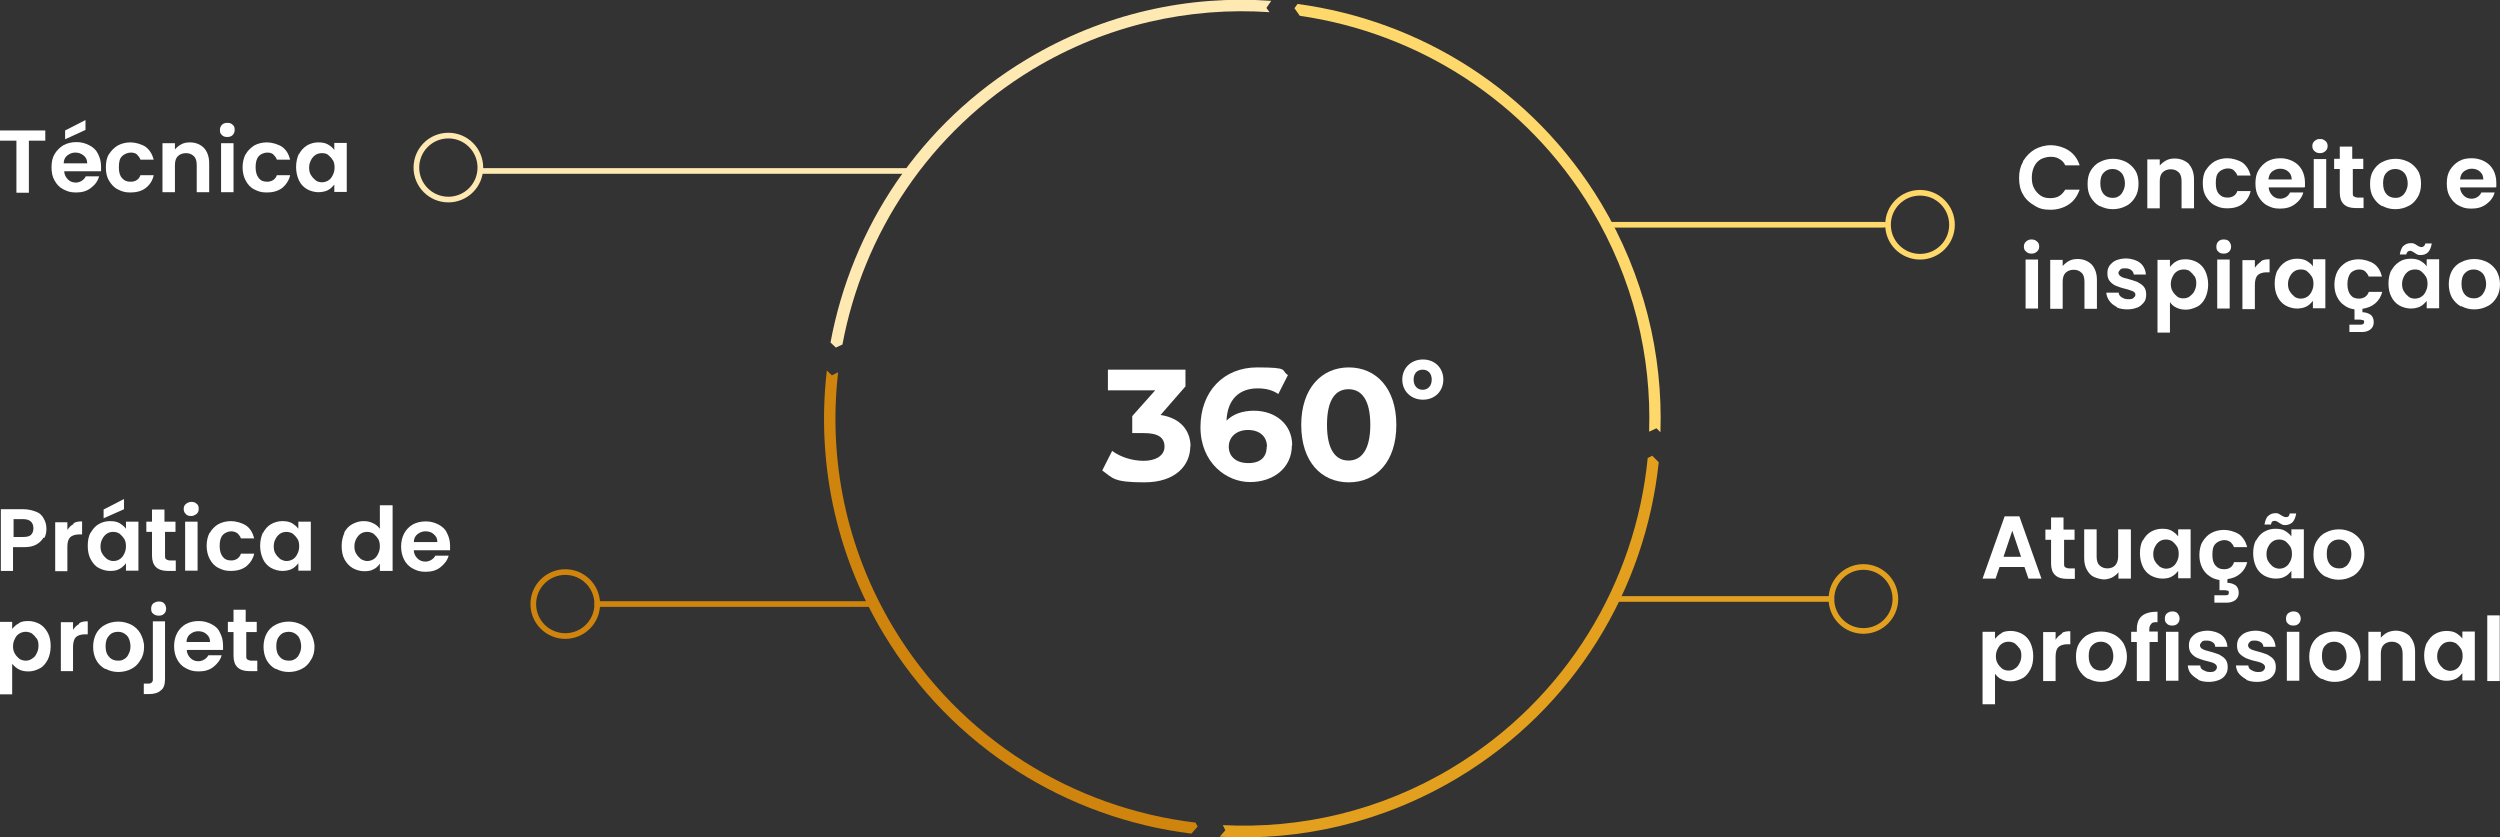 <svg xmlns="http://www.w3.org/2000/svg" id="Camada_1" viewBox="0 0 883.2 295.7"><rect x="0" y="0" width="883.2" height="295.7" fill="#333333" stroke="none"/><defs><style>      .st0 {        fill: #ce840d;      }      .st1 {        fill: #e2a01e;      }      .st2 {        fill: #fff;      }      .st3 {        isolation: isolate;      }      .st4 {        fill: #ffe9b3;      }      .st5 {        fill: #ffd86c;      }    </style></defs><g><g><g><path class="st2" d="M420.5,157.7c0,6.6-5.1,12.7-16.2,12.7s-11.1-1.5-14.9-4.2l3.5-6.9c3,2.2,7.1,3.5,11.2,3.5s7.3-1.8,7.3-5-2.2-4.8-7.3-4.8h-4.1v-6l8.1-9.1h-16.7v-7.3h27.4v5.9l-8.8,10.1c7.1,1.1,10.6,5.5,10.6,11.3v-.2h0Z"></path><path class="st2" d="M456.4,157.3c0,8-6.5,13-14.8,13s-17.5-6.8-17.5-19.4,8.2-21.1,20-21.1,8.2,1,10.9,2.7l-3.4,6.7c-2.2-1.5-4.7-2-7.3-2-6.5,0-10.7,3.9-11,11.4,2.3-2.3,5.6-3.5,9.7-3.5,7.6,0,13.5,4.8,13.5,12.2h0ZM447.6,157.8c0-3.6-2.6-5.9-6.7-5.9s-6.8,2.5-6.8,5.9,2.5,5.8,6.9,5.8,6.5-2.2,6.5-5.8h0Z"></path><path class="st2" d="M459.7,150.1c0-12.9,7.2-20.3,16.8-20.3s16.8,7.3,16.8,20.3-7.1,20.3-16.8,20.3-16.8-7.3-16.8-20.3ZM484.1,150.1c0-8.9-3.1-12.6-7.7-12.6s-7.6,3.7-7.6,12.6,3.1,12.6,7.6,12.6,7.7-3.7,7.7-12.6Z"></path></g><path class="st2" d="M495.4,134.1c0-4.1,3.1-7.1,7.3-7.1s7.2,3,7.2,7.1-3,7.1-7.2,7.1-7.3-3-7.3-7.1ZM505.8,134.1c0-2.2-1.3-3.5-3.2-3.5s-3.2,1.3-3.2,3.5,1.3,3.6,3.2,3.6,3.2-1.4,3.2-3.6Z"></path></g><g><path class="st5" d="M459.3,5.6c41.3,6,79.9,29.8,103,68.4,14.7,24.6,21.2,51.8,20.3,78.5l2.6-1.2,1.4,1.4c.9-27.5-5.8-55.5-20.9-80.8C541.6,31.7,501.5,7.2,458.4,1.4l-1.1,1.5,1.9,2.7h0Z"></path><path class="st4" d="M297.6,121.8c7.3-39.2,30.7-75.3,67.4-97.4,26.1-15.7,55.2-22,83.5-20.1l-1.1-1.5,1.7-2.5c-29.3-2.1-59.3,4.4-86.3,20.6-37.9,22.7-61.9,59.7-69.4,100.1l1.9,1.8,2.1-1h.2,0Z"></path><path class="st1" d="M586,163.3l-2.3-2.3-1.6.8c-4.3,43.8-28.6,85.1-69.2,109.5-25.3,15.2-53.4,21.6-80.9,20.2l.9,1.8-2,2.3c28.5,1.6,57.7-5,84.1-20.8,41.4-24.8,66.3-66.8,71-111.5h0Z"></path><path class="st0" d="M422.3,290.6c-42.7-5.1-82.8-29.2-106.7-68.9-16.9-28.2-23-59.8-19.5-90.2l-2.2,1.1-1.8-1.7c-3.6,31.3,2.6,63.9,20,92.9,24.3,40.5,65.1,65.3,108.8,70.7l2.2-2.5-.8-1.5h0Z"></path></g></g><path class="st1" d="M658.3,223.9c-6.8,0-12.3-5.5-12.3-12.3s5.5-12.3,12.3-12.3,12.3,5.5,12.3,12.3-5.5,12.3-12.3,12.3ZM658.3,201.3c-5.7,0-10.3,4.6-10.3,10.3s4.6,10.3,10.3,10.3,10.3-4.6,10.3-10.3-4.6-10.3-10.3-10.3Z"></path><path class="st5" d="M678.3,91.7c-6.8,0-12.3-5.5-12.3-12.3s5.5-12.3,12.3-12.3,12.3,5.5,12.3,12.3-5.5,12.3-12.3,12.3ZM678.3,69.1c-5.7,0-10.3,4.6-10.3,10.3s4.6,10.3,10.3,10.3,10.3-4.6,10.3-10.3-4.6-10.3-10.3-10.3Z"></path><g><g class="st3"><g class="st3"><path class="st2" d="M714.8,56.8c1-1.6,2.3-3,4-4,1.6-.9,3.6-1.5,5.7-1.5s4.6.7,6.4,1.9,3.1,3,3.8,5.2h-5.1c-.4-1-1.2-1.8-2.2-2.3-.9-.6-2-.7-3.1-.7s-2.5.4-3.4.9c-1,.6-1.8,1.5-2.3,2.6s-.8,2.3-.8,3.8.2,2.7.8,3.8,1.3,1.9,2.3,2.6,2.2.9,3.4.9,2.2-.2,3.1-.7,1.6-1.3,2.2-2.3h5.1c-.8,2.2-2,4-3.8,5.2s-4,1.9-6.5,1.9-4-.4-5.7-1.5c-1.6-.9-3.1-2.2-4-3.9-1-1.6-1.4-3.6-1.4-5.8s.4-4,1.4-5.8h0v-.3Z"></path><path class="st2" d="M741.7,72.8c-1.3-.7-2.3-1.8-3.1-3.1-.8-1.3-1.1-2.9-1.1-4.7s.3-3.4,1.1-4.7,1.9-2.5,3.3-3.1c1.3-.7,2.9-1.1,4.6-1.1s3.1.4,4.6,1.1c1.3.7,2.5,1.8,3.3,3.1s1.1,2.9,1.1,4.7-.4,3.4-1.2,4.7c-.8,1.3-1.9,2.5-3.3,3.1-1.3.7-2.9,1.1-4.6,1.1s-3.1-.4-4.5-1.1h-.2ZM748.4,69.4c.7-.4,1.2-1,1.6-1.8s.7-1.6.7-2.8-.4-2.9-1.3-3.8-1.9-1.3-3.1-1.3-2.3.4-3.1,1.3c-.9.9-1.2,2.2-1.2,3.8s.4,2.9,1.2,3.8,1.9,1.3,3.1,1.3,1.6-.2,2.2-.6h0Z"></path><path class="st2" d="M773.2,57.9c1.2,1.3,1.9,3.1,1.9,5.5v10.2h-4.4v-9.6c0-1.3-.3-2.5-1-3.1-.7-.7-1.6-1.1-2.8-1.1s-2.2.4-2.9,1.1c-.7.7-1,1.8-1,3.1v9.6h-4.4v-17.3h4.4v2.2c.6-.7,1.3-1.3,2.2-1.8s1.9-.7,3.1-.7c2,0,3.7.7,5.1,2h-.2Z"></path><path class="st2" d="M779.3,60.1c.8-1.3,1.8-2.3,3.1-3.1,1.3-.7,2.8-1.1,4.5-1.1s3.9.6,5.4,1.6c1.4,1.1,2.3,2.6,2.8,4.5h-4.7c-.2-.7-.7-1.3-1.2-1.8s-1.3-.7-2.2-.7-2.2.4-3.1,1.3-1.1,2.2-1.1,3.9.3,2.9,1.1,3.8,1.6,1.3,3.1,1.3,2.9-.7,3.4-2.3h4.7c-.4,1.9-1.4,3.4-2.8,4.5-1.4,1.1-3.3,1.6-5.4,1.6s-3.1-.4-4.5-1.1-2.3-1.8-3.1-3.1-1.1-2.9-1.1-4.7.3-3.4,1.1-4.7h0Z"></path><path class="st2" d="M814.1,66.2h-12.6c0,1.2.6,2.2,1.3,2.9s1.6,1.1,2.8,1.1,2.8-.7,3.4-2.2h4.7c-.4,1.6-1.4,3-2.9,4.1s-3.1,1.6-5.3,1.6-3.1-.4-4.5-1.1-2.3-1.8-3.1-3.1c-.8-1.3-1.1-2.9-1.1-4.7s.3-3.4,1.1-4.7,1.8-2.3,3.1-3.1c1.3-.7,2.8-1.1,4.6-1.1s3.1.4,4.5,1.1c1.3.7,2.3,1.6,3.1,3,.7,1.3,1.1,2.8,1.1,4.5s0,1.2,0,1.6h-.2ZM809.6,63.3c0-1.1-.4-2-1.2-2.7s-1.8-1-2.9-1-2,.4-2.8,1-1.2,1.6-1.3,2.8h8.3,0Z"></path><path class="st2" d="M817.7,53.4c-.6-.4-.8-1.1-.8-1.8s.2-1.3.8-1.8,1.1-.7,1.9-.7,1.4.2,1.9.7c.6.4.8,1.1.8,1.8s-.2,1.3-.8,1.8-1.1.7-1.9.7-1.4-.2-1.9-.7ZM821.8,56.2v17.3h-4.4v-17.3h4.4Z"></path><path class="st2" d="M831.2,59.8v8.4c0,.6,0,1,.4,1.2.3.2.8.4,1.4.4h2v3.7h-2.8c-3.7,0-5.6-1.8-5.6-5.4v-8.4h-2v-3.6h2v-4.3h4.4v4.3h3.9v3.6h-3.9.2Z"></path><path class="st2" d="M841.5,72.8c-1.3-.7-2.3-1.8-3.1-3.1-.8-1.3-1.1-2.9-1.1-4.7s.3-3.4,1.1-4.7,1.9-2.5,3.3-3.1c1.3-.7,2.9-1.1,4.6-1.1s3.1.4,4.6,1.1c1.3.7,2.5,1.8,3.3,3.1s1.1,2.9,1.1,4.7-.4,3.4-1.2,4.7c-.8,1.3-1.9,2.5-3.3,3.1-1.3.7-2.9,1.1-4.6,1.1s-3.1-.4-4.5-1.1h-.2ZM848.3,69.4c.7-.4,1.2-1,1.6-1.8s.7-1.6.7-2.8-.4-2.9-1.3-3.8-1.9-1.3-3.1-1.3-2.3.4-3.1,1.3c-.9.9-1.2,2.2-1.2,3.8s.4,2.9,1.2,3.8,1.9,1.3,3.1,1.3,1.6-.2,2.2-.6h0Z"></path><path class="st2" d="M881.7,66.2h-12.6c0,1.2.6,2.2,1.3,2.9s1.6,1.1,2.8,1.1,2.8-.7,3.4-2.2h4.7c-.4,1.6-1.4,3-2.9,4.1s-3.1,1.6-5.3,1.6-3.1-.4-4.5-1.1-2.3-1.8-3.1-3.1c-.8-1.3-1.1-2.9-1.1-4.7s.3-3.4,1.1-4.7,1.8-2.3,3.1-3.1,2.8-1.1,4.6-1.1,3.1.4,4.5,1.1c1.3.7,2.3,1.6,3.1,3,.7,1.3,1.1,2.8,1.1,4.5s0,1.2,0,1.6h-.2ZM877.3,63.3c0-1.1-.4-2-1.2-2.7-.8-.7-1.8-1-2.9-1s-2,.4-2.8,1-1.2,1.6-1.3,2.8h8.3,0Z"></path><path class="st2" d="M715.8,88.9c-.6-.4-.8-1.1-.8-1.8s.2-1.3.8-1.8,1.1-.7,1.9-.7,1.4.2,1.9.7c.6.4.8,1.1.8,1.8s-.2,1.3-.8,1.8-1.1.7-1.9.7-1.4-.2-1.9-.7ZM720,91.7v17.3h-4.4v-17.3h4.4Z"></path><path class="st2" d="M738.9,93.4c1.2,1.3,1.9,3.1,1.9,5.5v10.2h-4.4v-9.6c0-1.3-.3-2.5-1-3.1-.7-.7-1.6-1.1-2.8-1.1s-2.2.4-2.9,1.1-1,1.8-1,3.1v9.6h-4.4v-17.3h4.4v2.2c.6-.7,1.3-1.3,2.2-1.8s1.9-.7,3.1-.7c2,0,3.7.7,5,2h0-.2Z"></path><path class="st2" d="M747.9,108.5c-1.1-.6-2-1.2-2.7-2.2s-1-1.9-1.1-2.9h4.4c0,.7.4,1.2,1,1.6s1.3.7,2.2.7,1.5,0,2-.4c.4-.4.7-.7.7-1.2s-.4-1-.9-1.2-1.5-.6-2.8-.9-2.3-.7-3.1-1-1.6-.9-2.2-1.6-.9-1.6-.9-2.8.2-1.8.7-2.7c.6-.7,1.3-1.5,2.3-1.9s2.2-.7,3.7-.7,3.7.6,4.9,1.6,1.9,2.5,2,4.1h-4.3c0-.7-.4-1.2-.9-1.6s-1.2-.6-2-.6-1.5,0-1.8.4-.7.7-.7,1.2.4,1,.9,1.3c.6.4,1.5.6,2.7.9s2.2.7,3.1,1c.7.4,1.6.9,2.2,1.6s.9,1.6.9,2.8-.2,1.9-.7,2.7c-.6.7-1.3,1.5-2.3,1.9s-2.2.7-3.6.7-2.7-.2-3.8-.7h0Z"></path><path class="st2" d="M768.9,92.3c1-.6,2.2-.7,3.4-.7s2.8.4,4,1.1,2.2,1.8,2.8,3.1,1,2.9,1,4.7-.4,3.4-1,4.7-1.6,2.5-2.8,3.1-2.6,1.1-4,1.1-2.3-.2-3.4-.7-1.8-1.2-2.3-2v10.8h-4.4v-25.7h4.4v2.5c.6-.7,1.3-1.5,2.3-2h0c0,0,0,0,0,0ZM775.2,97.6c-.4-.7-1-1.3-1.6-1.8s-1.5-.6-2.2-.6-1.6.2-2.2.6c-.7.4-1.2,1-1.6,1.8s-.7,1.6-.7,2.7.2,1.9.7,2.7c.4.7,1,1.3,1.6,1.8s1.5.6,2.2.6,1.6-.2,2.2-.7,1.2-1,1.6-1.8.7-1.6.7-2.8-.2-1.9-.7-2.7v.2Z"></path><path class="st2" d="M783.7,88.9c-.6-.4-.7-1.1-.7-1.8s.2-1.3.7-1.8,1.1-.7,1.9-.7,1.5.2,1.9.7.7,1.1.7,1.8-.2,1.3-.7,1.8-1.1.7-1.9.7-1.5-.2-1.9-.7ZM787.7,91.7v17.3h-4.4v-17.3h4.4Z"></path><path class="st2" d="M798.7,92.3c.9-.6,1.9-.7,3.1-.7v4.6h-1.1c-1.3,0-2.5.4-3.1,1s-1,1.8-1,3.4v8.6h-4.4v-17.3h4.4v2.7c.6-.9,1.3-1.6,2.2-2.2h0Z"></path><path class="st2" d="M804.6,95.6c.7-1.3,1.6-2.3,2.8-3.1,1.2-.7,2.6-1.1,4-1.1s2.5.2,3.4.7c1,.6,1.8,1.2,2.3,2v-2.5h4.4v17.3h-4.4v-2.6c-.6.7-1.3,1.5-2.3,2s-2.2.7-3.4.7-2.8-.4-4-1.1-2.2-1.8-2.8-3.1c-.7-1.3-1-2.9-1-4.7s.4-3.4,1-4.7h0v.2ZM816.6,97.6c-.4-.7-1-1.3-1.6-1.8s-1.5-.6-2.2-.6-1.6.2-2.2.6-1.2,1-1.6,1.8-.7,1.6-.7,2.7.2,2,.7,2.7c.4.7,1,1.3,1.6,1.8s1.5.7,2.2.7,1.6-.2,2.2-.6c.7-.4,1.2-1,1.6-1.8s.7-1.6.7-2.8-.2-2-.7-2.8h0v.2h0Z"></path><path class="st2" d="M836.9,103.1h4.7c-.4,1.6-1.2,3-2.5,4.1s-2.7,1.6-4.5,1.9v1.2c1.1,0,2.2.4,2.9.9s1.1,1.5,1.1,2.6-.4,2-1.2,2.6-1.8.9-2.9.9h-4.5v-2.6h3.7c.4,0,.9,0,1.1-.2.2,0,.4-.4.4-.7s0-.7-.4-.7-.7-.2-1.1-.2h-1.9v-3.6c-1.5-.2-2.7-.7-3.7-1.5-1.1-.7-1.9-1.8-2.5-3s-.9-2.7-.9-4.3.4-3.4,1.1-4.7,1.8-2.3,3-3.1c1.3-.7,2.8-1.1,4.5-1.1s3.9.6,5.4,1.6c1.5,1.1,2.3,2.6,2.8,4.5h-4.7c-.2-.7-.7-1.3-1.2-1.8s-1.3-.7-2.2-.7-2.2.4-3,1.3c-.7.9-1.1,2.2-1.1,3.9s.4,2.9,1.1,3.8,1.6,1.3,3,1.3,2.9-.7,3.4-2.3h0Z"></path><path class="st2" d="M844.8,95.6c.7-1.3,1.6-2.3,2.8-3.1s2.6-1.1,4-1.1,2.5.2,3.4.7c1,.6,1.8,1.2,2.3,2v-2.5h4.4v17.3h-4.4v-2.6c-.6.7-1.3,1.5-2.3,2s-2.2.7-3.4.7-2.8-.4-4-1.1-2.2-1.8-2.8-3.1c-.7-1.3-1-2.9-1-4.7s.4-3.4,1-4.7h0v.2ZM849.1,86.9c.7-.7,1.6-1,2.6-1s.7,0,1.1.2c.4,0,.7.4,1.1.6.7.4,1.1.6,1.6.6s1.2-.4,1.3-1.3h2.3c-.2,1.3-.7,2.5-1.3,3.1-.7.7-1.6,1-2.6,1s-.7,0-1.1-.2c-.4,0-.7-.4-1.1-.6-.6-.4-1.1-.7-1.6-.7s-1.2.4-1.3,1.3h-2.3c.2-1.3.7-2.5,1.3-3.1h0ZM856.9,97.6c-.4-.7-1-1.3-1.6-1.8s-1.5-.6-2.2-.6-1.6.2-2.2.6-1.2,1-1.6,1.8-.7,1.6-.7,2.7.2,2,.7,2.7c.4.7,1,1.3,1.6,1.8s1.5.7,2.2.7,1.6-.2,2.2-.6c.7-.4,1.2-1,1.6-1.8s.7-1.6.7-2.8-.2-2-.7-2.8h0v.2h0Z"></path><path class="st2" d="M869.3,108.2c-1.3-.7-2.3-1.8-3.1-3.1-.7-1.3-1.1-2.9-1.1-4.7s.4-3.4,1.1-4.7,1.9-2.5,3.3-3.1c1.3-.7,2.9-1.1,4.6-1.1s3.1.4,4.6,1.1c1.3.7,2.5,1.8,3.3,3.1.7,1.3,1.2,2.9,1.2,4.7s-.4,3.4-1.2,4.7-1.9,2.5-3.3,3.1c-1.3.7-2.9,1.1-4.6,1.1s-3.1-.4-4.5-1.1h-.3ZM876,104.9c.7-.4,1.2-1,1.6-1.8s.7-1.6.7-2.8-.4-2.9-1.3-3.8-1.9-1.3-3.1-1.3-2.3.4-3.1,1.3c-.9.9-1.2,2.2-1.2,3.8s.4,2.9,1.2,3.8,1.9,1.3,3.1,1.3,1.6-.2,2.2-.6h0Z"></path></g></g><g class="st3"><g class="st3"><path class="st2" d="M715.1,200.3h-8.7l-1.4,4.1h-4.6l7.8-22h5.2l7.8,22h-4.6l-1.4-4.1h0ZM714,196.7l-3.1-9.2-3.1,9.2h6.4-.2Z"></path><path class="st2" d="M729.2,190.7v8.4c0,.6,0,1,.4,1.3.3.2.8.4,1.4.4h2v3.7h-2.8c-3.7,0-5.6-1.8-5.6-5.4v-8.4h-2v-3.6h2v-4.3h4.4v4.3h3.9v3.6h-3.9.2Z"></path><path class="st2" d="M752.8,187.1v17.3h-4.4v-2.2c-.6.7-1.3,1.3-2.2,1.8-.9.4-1.9.7-2.9.7s-2.5-.4-3.6-.9-1.9-1.5-2.5-2.6-.9-2.5-.9-4v-10.2h4.4v9.6c0,1.3.3,2.5,1,3.1.7.7,1.6,1.1,2.8,1.1s2.2-.4,2.8-1.1,1-1.8,1-3.1v-9.6h4.4v.2h0Z"></path><path class="st2" d="M757,191c.7-1.3,1.6-2.4,2.8-3.1s2.5-1.1,4-1.1,2.5.2,3.4.7c1,.6,1.8,1.3,2.3,2v-2.5h4.4v17.3h-4.4v-2.6c-.6.7-1.3,1.5-2.3,2-1,.6-2.2.7-3.4.7s-2.8-.4-4-1.1-2.2-1.8-2.8-3.1-1-2.9-1-4.7.3-3.4,1-4.7h0v.2ZM769,193c-.4-.7-1-1.3-1.6-1.8-.7-.4-1.4-.6-2.2-.6s-1.6.2-2.2.6-1.2,1-1.6,1.8c-.4.7-.7,1.6-.7,2.7s.2,2,.7,2.7c.4.7,1,1.3,1.6,1.8.7.4,1.4.7,2.2.7s1.6-.2,2.2-.6c.7-.4,1.2-1,1.6-1.8.4-.7.7-1.6.7-2.8s-.2-2-.7-2.8h0v.2h0Z"></path><path class="st2" d="M789.2,198.6h4.7c-.4,1.6-1.2,3-2.5,4.1s-2.7,1.6-4.5,1.9v1.3c1.1,0,2.2.4,2.9.9s1.1,1.5,1.1,2.6-.4,2-1.2,2.6-1.8.9-2.9.9h-4.5v-2.6h3.7c.4,0,.9,0,1.1-.2.2,0,.3-.4.3-.7s0-.7-.3-.7c-.2,0-.7-.2-1.1-.2h-1.9v-3.6c-1.4-.2-2.7-.7-3.7-1.5-1.1-.7-1.9-1.8-2.5-3-.6-1.3-.9-2.7-.9-4.3s.3-3.4,1.1-4.7,1.8-2.4,3.1-3.1c1.3-.7,2.8-1.1,4.5-1.1s3.9.6,5.4,1.6c1.4,1.1,2.3,2.6,2.8,4.5h-4.7c-.2-.7-.7-1.3-1.2-1.8-.6-.4-1.3-.7-2.2-.7s-2.2.4-3.1,1.3-1.1,2.2-1.1,3.9.3,2.9,1.1,3.8c.8.9,1.6,1.3,3.1,1.3s2.9-.7,3.4-2.4h0Z"></path><path class="st2" d="M797,191c.7-1.3,1.6-2.4,2.8-3.1s2.5-1.1,4-1.1,2.5.2,3.4.7c1,.6,1.8,1.3,2.3,2v-2.5h4.4v17.3h-4.4v-2.6c-.6.7-1.3,1.5-2.3,2-1,.6-2.2.7-3.4.7s-2.8-.4-4-1.1-2.2-1.8-2.8-3.1-1-2.9-1-4.7.3-3.4,1-4.7h0v.2ZM801.3,182.3c.7-.7,1.6-1,2.5-1s.8,0,1.1.2c.3,0,.7.4,1.1.6.7.4,1.1.6,1.6.6.8,0,1.2-.4,1.3-1.3h2.3c-.2,1.3-.7,2.5-1.3,3.1s-1.6,1-2.5,1-.8,0-1.1-.2c-.3,0-.7-.4-1.1-.6-.6-.4-1.1-.7-1.6-.7-.8,0-1.2.4-1.3,1.3h-2.3c.2-1.3.7-2.5,1.3-3.1h0c0,0,0,0,0,0h0ZM809,193c-.4-.7-1-1.3-1.6-1.8-.7-.4-1.4-.6-2.2-.6s-1.6.2-2.2.6-1.2,1-1.6,1.8c-.4.7-.7,1.6-.7,2.7s.2,2,.7,2.7c.4.7,1,1.3,1.6,1.8.7.4,1.4.7,2.2.7s1.6-.2,2.2-.6c.7-.4,1.2-1,1.6-1.8.4-.7.7-1.6.7-2.8s-.2-2-.7-2.8h0v.2h0Z"></path><path class="st2" d="M821.5,203.7c-1.3-.7-2.3-1.8-3.1-3.1s-1.1-2.9-1.1-4.7.3-3.4,1.1-4.7,1.9-2.5,3.3-3.1c1.3-.7,2.9-1.1,4.6-1.1s3.1.4,4.6,1.1c1.3.7,2.5,1.8,3.3,3.1s1.1,2.9,1.1,4.7-.4,3.4-1.2,4.7-1.9,2.5-3.3,3.1c-1.3.7-2.9,1.1-4.6,1.1s-3.1-.4-4.5-1.1h-.2ZM828.4,200.3c.7-.4,1.2-1,1.6-1.8.4-.7.7-1.6.7-2.8s-.4-2.9-1.3-3.8c-.9-.9-1.9-1.3-3.1-1.3s-2.3.4-3.1,1.3c-.9.9-1.2,2.1-1.2,3.8s.4,2.9,1.2,3.8c.8.9,1.9,1.3,3.1,1.3s1.6-.2,2.2-.6h0Z"></path><path class="st2" d="M707.1,223.6c1-.6,2.2-.7,3.4-.7s2.8.4,4,1.1,2.2,1.8,2.8,3.1,1,2.9,1,4.7-.3,3.4-1,4.7-1.6,2.5-2.8,3.1-2.5,1.1-4,1.1-2.3-.2-3.4-.7-1.8-1.3-2.3-2v10.8h-4.4v-25.6h4.4v2.5c.6-.7,1.3-1.5,2.3-2h0ZM713.4,229.1c-.4-.7-1-1.3-1.6-1.8-.7-.4-1.4-.6-2.2-.6s-1.6.2-2.2.6c-.7.4-1.2,1-1.6,1.8-.4.7-.7,1.6-.7,2.7s.2,1.9.7,2.7c.4.7,1,1.3,1.6,1.8.7.4,1.4.6,2.2.6s1.6-.2,2.2-.7c.7-.4,1.2-1,1.6-1.8.4-.7.7-1.6.7-2.8s-.2-1.9-.7-2.7v.2h0Z"></path><path class="st2" d="M728.3,223.7c.9-.6,1.9-.7,3.1-.7v4.6h-1.1c-1.3,0-2.5.4-3.1,1-.7.7-1,1.8-1,3.4v8.6h-4.4v-17.3h4.4v2.7c.6-.9,1.3-1.6,2.2-2.1h0v-.2Z"></path><path class="st2" d="M737.6,239.8c-1.3-.7-2.3-1.8-3.1-3.1s-1.1-2.9-1.1-4.7.3-3.4,1.1-4.7,1.9-2.5,3.2-3.1c1.3-.7,2.9-1.1,4.6-1.1s3.1.4,4.6,1.1c1.3.7,2.5,1.8,3.3,3.1.7,1.3,1.2,2.9,1.2,4.7s-.4,3.4-1.2,4.7-1.9,2.5-3.3,3.1c-1.3.7-2.9,1.1-4.6,1.1s-3.1-.4-4.5-1.1h-.2ZM744.3,236.4c.7-.4,1.2-1,1.6-1.8.4-.7.7-1.6.7-2.8s-.4-2.9-1.3-3.8c-.9-.9-1.9-1.3-3.1-1.3s-2.3.4-3.1,1.3c-.9.9-1.2,2.1-1.2,3.8s.4,2.9,1.2,3.8c.7.9,1.9,1.3,3.1,1.3s1.6-.2,2.2-.6h0Z"></path><path class="st2" d="M762.4,226.8h-3v13.8h-4.5v-13.8h-2v-3.6h2v-.9c0-2.1.6-3.7,1.8-4.7s3-1.5,5.5-1.5v3.7c-1.1,0-1.8,0-2.2.6-.4.4-.7,1-.7,2v.7h3v3.6h0Z"></path><path class="st2" d="M765.5,220.3c-.6-.4-.7-1.1-.7-1.8s.2-1.3.7-1.8c.6-.4,1.1-.7,1.9-.7s1.5.2,1.9.7.7,1.1.7,1.8-.2,1.3-.7,1.8-1.1.7-1.9.7-1.5-.2-1.9-.7ZM769.6,223.2v17.3h-4.4v-17.3h4.4Z"></path><path class="st2" d="M776.7,240.1c-1.1-.6-2-1.3-2.7-2.1s-1-1.9-1.1-2.9h4.4c0,.7.4,1.3,1,1.6s1.3.7,2.2.7,1.5,0,2-.4c.4-.4.7-.7.7-1.3s-.4-1-.9-1.3-1.5-.6-2.8-.9-2.3-.7-3.1-1-1.6-.9-2.2-1.6c-.6-.7-.9-1.6-.9-2.8s.2-1.8.7-2.7c.6-.7,1.3-1.5,2.3-1.9s2.2-.7,3.7-.7,3.7.6,4.9,1.6,1.9,2.5,2,4.1h-4.3c0-.7-.4-1.3-.9-1.6s-1.2-.6-2-.6-1.5,0-1.8.4-.7.7-.7,1.3.4,1,.9,1.3,1.5.6,2.7.9,2.2.7,3.1,1c.7.4,1.6.9,2.2,1.6.6.7.9,1.6.9,2.8s-.2,1.9-.7,2.7-1.3,1.5-2.3,1.9-2.2.7-3.6.7-2.7-.2-3.8-.7h0Z"></path><path class="st2" d="M793.7,240.1c-1.1-.6-2-1.3-2.7-2.1s-1-1.9-1.1-2.9h4.4c0,.7.4,1.3,1,1.6s1.3.7,2.2.7,1.5,0,2-.4c.4-.4.7-.7.7-1.3s-.4-1-.9-1.3c-.6-.4-1.5-.6-2.8-.9s-2.3-.7-3.1-1c-.7-.4-1.6-.9-2.2-1.6s-.9-1.6-.9-2.8.2-1.8.7-2.7c.6-.7,1.3-1.5,2.3-1.9s2.2-.7,3.7-.7,3.7.6,4.9,1.6,1.9,2.5,2,4.1h-4.3c0-.7-.4-1.3-.9-1.6s-1.2-.6-2-.6-1.5,0-1.8.4c-.4.4-.7.7-.7,1.3s.4,1,.9,1.3,1.5.6,2.7.9,2.2.7,3.1,1c.7.4,1.6.9,2.2,1.6.6.7.9,1.6.9,2.8s-.2,1.9-.7,2.7-1.3,1.5-2.3,1.9-2.2.7-3.6.7-2.7-.2-3.8-.7h0Z"></path><path class="st2" d="M808.3,220.3c-.6-.4-.7-1.1-.7-1.8s.2-1.3.7-1.8c.6-.4,1.1-.7,1.9-.7s1.5.2,1.9.7.7,1.1.7,1.8-.2,1.3-.7,1.8-1.1.7-1.9.7-1.5-.2-1.9-.7ZM812.3,223.2v17.3h-4.4v-17.3h4.4Z"></path><path class="st2" d="M820,239.8c-1.3-.7-2.3-1.8-3.1-3.1-.7-1.3-1.1-2.9-1.1-4.7s.4-3.4,1.1-4.7,1.9-2.5,3.3-3.1c1.3-.7,2.9-1.1,4.6-1.1s3.1.4,4.6,1.1c1.3.7,2.5,1.8,3.3,3.1.7,1.3,1.2,2.9,1.2,4.7s-.4,3.4-1.2,4.7-1.9,2.5-3.3,3.1c-1.3.7-2.9,1.1-4.6,1.1s-3.1-.4-4.5-1.1h-.3ZM826.7,236.4c.7-.4,1.2-1,1.6-1.8.4-.7.7-1.6.7-2.8s-.4-2.9-1.3-3.8c-.9-.9-1.9-1.3-3.1-1.3s-2.3.4-3.1,1.3c-.9.9-1.2,2.1-1.2,3.8s.4,2.9,1.2,3.8c.7.9,1.9,1.3,3.1,1.3s1.6-.2,2.2-.6h0Z"></path><path class="st2" d="M851.3,224.8c1.2,1.3,1.9,3.1,1.9,5.5v10.2h-4.4v-9.6c0-1.3-.4-2.5-1-3.1-.7-.7-1.6-1.1-2.8-1.1s-2.2.4-2.9,1.1c-.7.7-1,1.8-1,3.1v9.6h-4.4v-17.3h4.4v2.1c.6-.7,1.3-1.3,2.2-1.8.9-.4,1.9-.7,3-.7,2,0,3.7.7,5.1,2h0-.2Z"></path><path class="st2" d="M857.4,227.1c.7-1.3,1.6-2.4,2.8-3.1,1.2-.7,2.6-1.1,4-1.1s2.5.2,3.4.7c1,.6,1.8,1.3,2.3,2v-2.5h4.4v17.3h-4.4v-2.6c-.6.7-1.3,1.5-2.3,2s-2.2.7-3.4.7-2.8-.4-4-1.1-2.2-1.8-2.8-3.1-1-2.9-1-4.7.4-3.4,1-4.7h0v.2ZM869.3,229.1c-.4-.7-1-1.3-1.6-1.8-.7-.4-1.5-.6-2.2-.6s-1.6.2-2.2.6-1.2,1-1.6,1.8c-.4.7-.7,1.6-.7,2.7s.2,2,.7,2.7c.4.7,1,1.3,1.6,1.8.7.4,1.5.7,2.2.7s1.6-.2,2.2-.6c.7-.4,1.2-1,1.6-1.8.4-.7.7-1.6.7-2.8s-.2-2-.7-2.8h0v.2h0Z"></path><path class="st2" d="M883.1,217.4v23.2h-4.4v-23.2h4.4Z"></path></g></g><g class="st3"><g class="st3"><path class="st2" d="M15.4,189.9c-.6,1-1.5,1.9-2.6,2.5-1.3.7-2.7.9-4.5.9h-3.7v8.4H.3v-21.8h8.1c1.6,0,3.1.4,4.4.9s2.1,1.3,2.7,2.5c.6,1,.9,2.2.9,3.5s-.2,2.2-.7,3.2h-.3ZM10.9,189c.6-.6.9-1.3.9-2.4,0-2.1-1.3-3.2-3.6-3.2h-3.4v6.3h3.4c1.3,0,2.1-.2,2.7-.7h0Z"></path><path class="st2" d="M25.9,184.9c.9-.6,1.9-.7,3.1-.7v4.6h-1.1c-1.3,0-2.5.4-3.1,1-.7.7-1,1.8-1,3.4v8.6h-4.3v-17.3h4.3v2.7c.6-.9,1.3-1.6,2.2-2.1h0v-.2Z"></path><path class="st2" d="M32,188.3c.7-1.3,1.6-2.4,2.8-3.1,1.2-.7,2.5-1.1,4-1.1s2.5.2,3.4.7c1,.6,1.8,1.3,2.3,2v-2.5h4.4v17.3h-4.4v-2.6c-.6.7-1.3,1.5-2.3,2-1,.6-2.2.7-3.4.7s-2.8-.4-4-1.1c-1.3-.7-2.1-1.8-2.8-3.1s-1-2.9-1-4.7.3-3.4,1-4.7h0v.2ZM43.8,190.3c-.4-.7-1-1.3-1.6-1.8-.7-.4-1.4-.6-2.2-.6s-1.6.2-2.2.6-1.2,1-1.6,1.8c-.4.7-.7,1.6-.7,2.7s.2,2,.7,2.7c.4.7,1,1.3,1.6,1.8.7.4,1.4.7,2.2.7s1.6-.2,2.2-.6c.7-.4,1.2-1,1.6-1.8s.7-1.6.7-2.8-.2-2-.7-2.8h0v.2h0ZM43.8,179.9l-7.2,3.2v-3.1l7.2-3.7v3.6h0Z"></path><path class="st2" d="M58.3,187.9v8.4c0,.6,0,1,.4,1.3.3.2.8.4,1.4.4h2v3.7h-2.8c-3.7,0-5.6-1.8-5.6-5.4v-8.4h-2v-3.6h2v-4.3h4.4v4.3h3.9v3.6h-3.9.2Z"></path><path class="st2" d="M65.7,181.6c-.6-.4-.8-1.1-.8-1.8s.2-1.3.8-1.8c.6-.4,1.1-.7,1.9-.7s1.4.2,1.9.7c.6.4.7,1.1.7,1.8s-.2,1.3-.8,1.8c-.6.4-1.1.7-1.9.7s-1.4-.2-1.9-.7h0ZM69.8,184.3v17.3h-4.4v-17.3h4.4Z"></path><path class="st2" d="M74.1,188.3c.7-1.3,1.8-2.4,3-3.1,1.3-.7,2.8-1.1,4.5-1.1s3.9.6,5.4,1.6c1.5,1.1,2.3,2.6,2.8,4.5h-4.7c-.2-.7-.7-1.3-1.2-1.8-.6-.4-1.3-.7-2.2-.7s-2.2.4-3,1.3-1.1,2.2-1.1,3.9.4,2.9,1.1,3.8c.7.9,1.6,1.3,3,1.3s2.9-.7,3.4-2.4h4.7c-.4,1.9-1.5,3.4-2.8,4.5-1.5,1.1-3.3,1.6-5.4,1.6s-3.1-.4-4.5-1.1-2.3-1.8-3-3.1-1.1-2.9-1.1-4.7.4-3.4,1.1-4.7h0v.2Z"></path><path class="st2" d="M92.9,188.3c.7-1.3,1.6-2.4,2.8-3.1s2.6-1.1,4-1.1,2.5.2,3.4.7c1,.6,1.8,1.3,2.3,2v-2.5h4.4v17.3h-4.4v-2.6c-.6.7-1.3,1.5-2.3,2s-2.2.7-3.4.7-2.8-.4-4-1.1-2.2-1.8-2.8-3.1-1-2.9-1-4.7.4-3.4,1-4.7h0v.2ZM105,190.3c-.4-.7-1-1.3-1.6-1.8-.7-.4-1.5-.6-2.2-.6s-1.6.2-2.2.6-1.2,1-1.6,1.8c-.4.7-.7,1.6-.7,2.7s.2,2,.7,2.7c.4.7,1,1.3,1.6,1.8.7.4,1.5.7,2.2.7s1.6-.2,2.2-.6c.7-.4,1.2-1,1.6-1.8s.7-1.6.7-2.8-.2-2-.7-2.8h0v.2h0Z"></path><path class="st2" d="M121.5,188.3c.7-1.3,1.6-2.4,2.9-3.1s2.6-1.1,4-1.1,2.2.2,3.3.7c1,.4,1.8,1.1,2.5,2v-8.3h4.5v23.2h-4.5v-2.6c-.6.9-1.3,1.6-2.2,2-1,.6-2.2.7-3.4.7s-2.8-.4-4-1.1-2.2-1.8-2.9-3.1-1-2.9-1-4.7.4-3.4,1-4.7h-.2ZM133.5,190.3c-.4-.7-1-1.3-1.6-1.8-.7-.4-1.5-.6-2.2-.6s-1.6.2-2.2.6-1.2,1-1.6,1.8c-.4.7-.7,1.6-.7,2.7s.2,2,.7,2.7c.4.7,1,1.3,1.6,1.8.7.4,1.5.7,2.2.7s1.6-.2,2.2-.6c.7-.4,1.2-1,1.6-1.8s.7-1.6.7-2.8-.2-2-.7-2.8h0v.2h0Z"></path><path class="st2" d="M158.9,194.4h-12.7c0,1.3.6,2.2,1.3,2.9s1.6,1.1,2.8,1.1,2.8-.7,3.5-2.1h4.7c-.4,1.6-1.5,3-2.9,4.1s-3.1,1.6-5.2,1.6-3.1-.4-4.5-1.1-2.4-1.8-3.1-3.1-1.1-2.9-1.1-4.7.4-3.4,1.1-4.7,1.8-2.4,3-3.1c1.3-.7,2.8-1.1,4.6-1.1s3.1.4,4.5,1.1c1.3.7,2.4,1.6,3,3,.7,1.3,1.1,2.8,1.1,4.5s0,1.3,0,1.6h0ZM154.5,191.4c0-1.1-.4-2-1.3-2.7-.7-.7-1.8-1-2.9-1s-2,.4-2.8,1-1.3,1.6-1.3,2.8h8.3Z"></path><path class="st2" d="M6.7,220.1c1-.6,2.1-.7,3.4-.7s2.8.4,4,1.1,2.1,1.8,2.8,3.1,1,2.9,1,4.7-.4,3.4-1,4.7c-.7,1.3-1.6,2.5-2.8,3.1-1.3.7-2.6,1.1-4,1.1s-2.4-.2-3.4-.7-1.8-1.3-2.4-2v10.8H0v-25.6h4.3v2.5c.6-.7,1.3-1.5,2.4-2h0ZM12.9,225.6c-.4-.7-1-1.3-1.6-1.8-.7-.4-1.5-.6-2.2-.6s-1.6.2-2.2.6c-.7.4-1.3,1-1.6,1.8-.4.7-.7,1.6-.7,2.7s.2,1.9.7,2.7c.4.7,1,1.3,1.6,1.8.7.4,1.5.6,2.2.6s1.6-.2,2.2-.7c.7-.4,1.3-1,1.6-1.8.4-.7.7-1.6.7-2.8s-.2-1.9-.7-2.7v.2h0Z"></path><path class="st2" d="M27.9,220.2c.9-.6,1.9-.7,3.1-.7v4.6h-1.1c-1.3,0-2.5.4-3.1,1s-1,1.8-1,3.4v8.6h-4.3v-17.3h4.3v2.7c.6-.9,1.3-1.6,2.2-2.1h0v-.2Z"></path><path class="st2" d="M37.1,236.3c-1.3-.7-2.4-1.8-3.1-3.1s-1.1-2.9-1.1-4.7.4-3.4,1.1-4.7,1.9-2.5,3.2-3.1c1.3-.7,2.9-1.1,4.6-1.1s3.1.4,4.6,1.1c1.3.7,2.5,1.8,3.2,3.1s1.3,2.9,1.3,4.7-.4,3.4-1.3,4.7c-.7,1.3-1.9,2.5-3.2,3.1-1.3.7-2.9,1.1-4.6,1.1s-3.1-.4-4.5-1.1h-.2ZM43.8,232.9c.7-.4,1.3-1,1.6-1.8.4-.7.7-1.6.7-2.8s-.4-2.9-1.3-3.8-1.9-1.3-3.1-1.3-2.4.4-3.1,1.3c-.9.9-1.3,2.1-1.3,3.8s.4,2.9,1.3,3.8c.7.9,1.9,1.3,3.1,1.3s1.6-.2,2.2-.6h0,0Z"></path><path class="st2" d="M58.3,239.8c0,1.9-.4,3.4-1.5,4.1-.9.9-2.4,1.3-4.1,1.3h-1.9v-3.7h1.3c.7,0,1.1,0,1.5-.4s.4-.7.4-1.3v-20.3h4.3v20.3h0ZM54.1,216.8c-.6-.4-.7-1.1-.7-1.8s.2-1.3.7-1.8c.6-.4,1.1-.7,2-.7s1.5.2,1.9.7c.4.4.7,1.1.7,1.8s-.2,1.3-.7,1.8-1.1.7-1.9.7-1.5-.2-2-.7Z"></path><path class="st2" d="M78.7,229.6h-12.7c0,1.3.6,2.2,1.3,2.9s1.6,1.1,2.8,1.1,2.8-.7,3.5-2.1h4.7c-.4,1.6-1.5,3-2.9,4.1s-3.1,1.6-5.2,1.6-3.1-.4-4.5-1.1-2.4-1.8-3.1-3.1-1.1-2.9-1.1-4.7.4-3.4,1.1-4.7,1.8-2.4,3-3.1c1.3-.7,2.8-1.1,4.6-1.1s3.1.4,4.5,1.1,2.4,1.6,3,3c.7,1.3,1.1,2.8,1.1,4.5s0,1.3,0,1.6h0ZM74.2,226.7c0-1.1-.4-2-1.3-2.7-.7-.7-1.8-1-2.9-1s-2,.4-2.8,1-1.3,1.6-1.3,2.8h8.3Z"></path><path class="st2" d="M87,223.3v8.4c0,.6,0,1,.4,1.3.4.2.7.4,1.5.4h2v3.7h-2.8c-3.7,0-5.6-1.8-5.6-5.4v-8.4h-2v-3.6h2v-4.3h4.3v4.3h3.9v3.6h-3.9.2Z"></path><path class="st2" d="M97.3,236.3c-1.3-.7-2.4-1.8-3.1-3.1s-1.1-2.9-1.1-4.7.4-3.4,1.1-4.7,1.9-2.5,3.2-3.1c1.3-.7,2.9-1.1,4.6-1.1s3.1.4,4.6,1.1c1.3.7,2.5,1.8,3.2,3.1s1.3,2.9,1.3,4.7-.4,3.4-1.3,4.7c-.7,1.3-1.9,2.5-3.2,3.1-1.3.7-2.9,1.1-4.6,1.1s-3.1-.4-4.5-1.1h-.2ZM104.1,232.9c.7-.4,1.3-1,1.6-1.8.4-.7.7-1.6.7-2.8s-.4-2.9-1.3-3.8-1.9-1.3-3.1-1.3-2.4.4-3.1,1.3c-.9.9-1.3,2.1-1.3,3.8s.4,2.9,1.3,3.8c.7.9,1.9,1.3,3.1,1.3s1.6-.2,2.2-.6h0,0Z"></path></g></g><g class="st3"><g class="st3"><path class="st2" d="M16,46.1v3.6h-5.8v18.4h-4.4v-18.4H0v-3.6h16.1,0Z"></path><path class="st2" d="M35.3,60.5h-12.6c0,1.2.6,2.2,1.3,2.9.7.7,1.6,1.1,2.8,1.1s2.8-.7,3.5-2.2h4.7c-.4,1.6-1.4,3-2.9,4.1-1.4,1.1-3.1,1.6-5.2,1.6s-3.1-.4-4.5-1.1-2.4-1.8-3.1-3.1c-.8-1.3-1.1-2.9-1.1-4.7s.3-3.4,1.1-4.7,1.8-2.3,3.1-3.1c1.3-.7,2.8-1.1,4.6-1.1s3.1.4,4.5,1.1,2.4,1.6,3.1,3,1.1,2.8,1.1,4.5,0,1.2,0,1.7h-.3ZM30.8,57.6c0-1.1-.4-2-1.3-2.7s-1.8-1-2.9-1-2,.4-2.8,1-1.3,1.6-1.3,2.8h8.4,0ZM30.2,45.9l-7.2,3.3v-3.1l7.2-3.7v3.6h0Z"></path><path class="st2" d="M38.5,54.5c.8-1.3,1.8-2.3,3.1-3.1,1.3-.7,2.8-1.1,4.5-1.1s3.9.6,5.4,1.6c1.4,1.1,2.3,2.6,2.8,4.5h-4.7c-.2-.7-.7-1.3-1.2-1.8s-1.3-.7-2.2-.7-2.2.4-3.1,1.3-1.1,2.2-1.1,3.9.3,2.9,1.1,3.8,1.6,1.3,3.1,1.3,2.9-.7,3.4-2.3h4.7c-.4,1.9-1.4,3.4-2.8,4.5s-3.3,1.6-5.4,1.6-3.1-.4-4.5-1.1-2.3-1.8-3.1-3.1-1.1-2.9-1.1-4.7.3-3.4,1.1-4.7h0Z"></path><path class="st2" d="M72,52.2c1.2,1.3,1.9,3.1,1.9,5.5v10.2h-4.4v-9.6c0-1.3-.3-2.5-1-3.1-.7-.7-1.6-1.1-2.8-1.1s-2.2.4-2.9,1.1c-.7.7-1,1.8-1,3.1v9.6h-4.4v-17.3h4.4v2.2c.6-.7,1.3-1.3,2.2-1.8s1.9-.7,3.1-.7c2,0,3.7.7,5,2h0-.2Z"></path><path class="st2" d="M78.4,47.7c-.6-.4-.7-1.1-.7-1.8s.2-1.3.7-1.8,1.1-.7,1.9-.7,1.5.2,1.9.7c.6.4.7,1.1.7,1.8s-.2,1.3-.7,1.8-1.1.7-1.9.7-1.5-.2-1.9-.7ZM82.5,50.6v17.3h-4.4v-17.3h4.4Z"></path><path class="st2" d="M86.8,54.5c.7-1.3,1.8-2.3,3-3.1,1.3-.7,2.8-1.1,4.5-1.1s3.9.6,5.4,1.6c1.5,1.1,2.3,2.6,2.8,4.5h-4.7c-.2-.7-.7-1.3-1.2-1.8s-1.3-.7-2.2-.7-2.2.4-3,1.3-1.1,2.2-1.1,3.9.4,2.9,1.1,3.8,1.6,1.3,3,1.3,2.9-.7,3.4-2.3h4.7c-.4,1.9-1.5,3.4-2.8,4.5-1.5,1.1-3.3,1.6-5.4,1.6s-3.1-.4-4.5-1.1-2.3-1.8-3-3.1-1.1-2.9-1.1-4.7.4-3.4,1.1-4.7h0Z"></path><path class="st2" d="M105.6,54.5c.7-1.3,1.6-2.3,2.8-3.1,1.2-.7,2.6-1.1,4-1.1s2.5.2,3.4.7c1,.6,1.8,1.2,2.3,2v-2.5h4.4v17.3h-4.4v-2.6c-.6.7-1.3,1.5-2.3,2s-2.2.7-3.4.7-2.8-.4-4-1.1-2.2-1.8-2.8-3.1-1-2.9-1-4.7.4-3.4,1-4.7h0v.2ZM117.5,56.5c-.4-.7-1-1.3-1.6-1.8s-1.5-.6-2.2-.6-1.6.2-2.2.6-1.2,1-1.6,1.8-.7,1.6-.7,2.7.2,2,.7,2.7c.4.7,1,1.3,1.6,1.8.6.5,1.5.7,2.2.7s1.6-.2,2.2-.6c.7-.4,1.2-1,1.6-1.8s.7-1.6.7-2.8-.2-2-.7-2.8h0v.2h0Z"></path></g></g></g><path class="st0" d="M199.7,225.7c-6.8,0-12.3-5.5-12.3-12.3s5.5-12.3,12.3-12.3,12.3,5.5,12.3,12.3-5.5,12.3-12.3,12.3ZM199.7,203.1c-5.7,0-10.3,4.6-10.3,10.3s4.6,10.3,10.3,10.3,10.3-4.6,10.3-10.3-4.6-10.3-10.3-10.3Z"></path><path class="st4" d="M158.4,71.5c-6.8,0-12.3-5.5-12.3-12.3s5.5-12.3,12.3-12.3,12.3,5.5,12.3,12.3-5.5,12.3-12.3,12.3ZM158.4,48.9c-5.7,0-10.3,4.6-10.3,10.3s4.6,10.3,10.3,10.3,10.3-4.6,10.3-10.3-4.6-10.3-10.3-10.3Z"></path><path class="st4" d="M321.6,61.4h-151.1c-.4,0-.7-.4-.7-1s.3-1,.7-1h151.1c.4,0,.7.4.7,1s-.3,1-.7,1Z"></path><path class="st5" d="M665.3,80.4h-96.9c-1,0-1.7-.4-1.7-1s.7-1,1.7-1h96.9c1,0,1.7.4,1.7,1s-.7,1-1.7,1h0Z"></path><path class="st0" d="M307.2,214.4h-96.2c-.6,0-1-.4-1-1s.4-1,1-1h96.2c.6,0,1,.4,1,1s-.4,1-1,1Z"></path><path class="st1" d="M646.9,212.6h-75.7c-.7,0-1.1-.4-1.1-1s.4-1,1.1-1h75.7c.7,0,1.1.4,1.1,1s-.4,1-1.1,1Z"></path></svg>